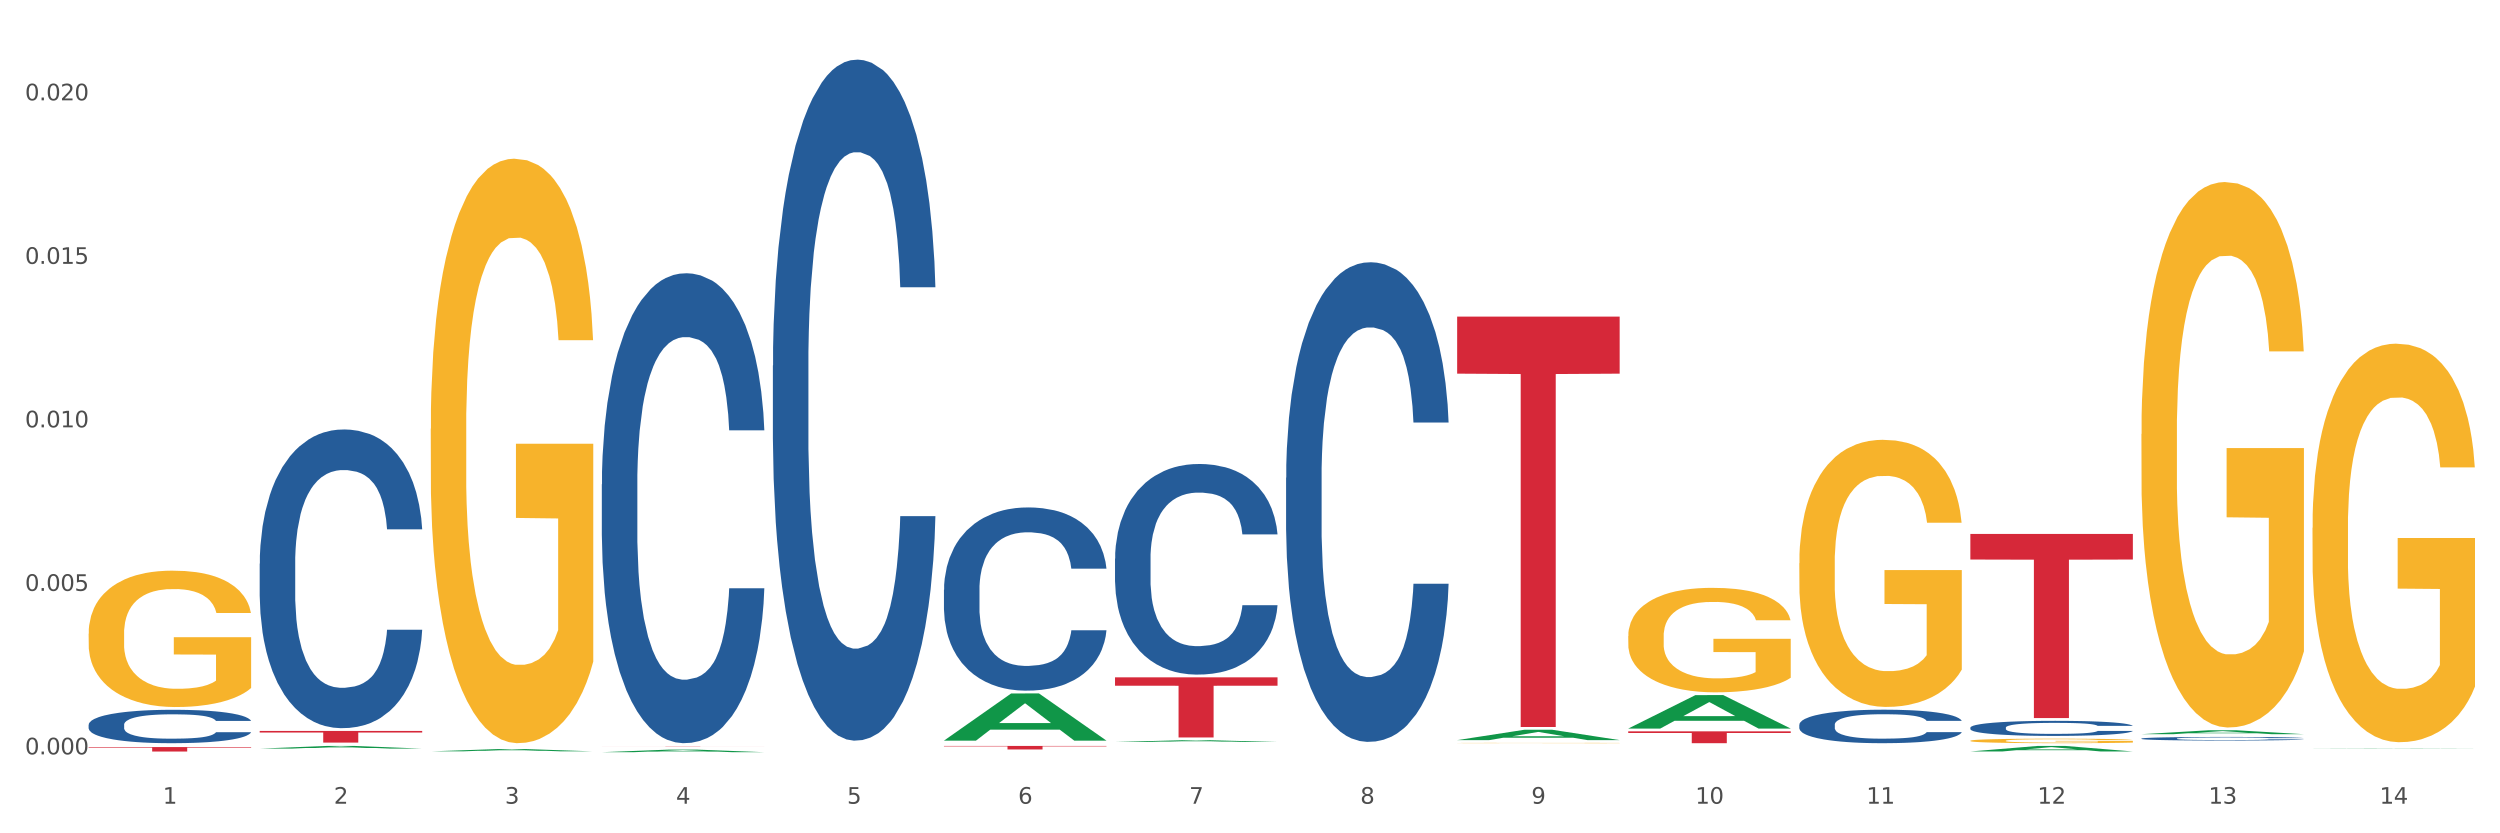 <?xml version="1.0" encoding="utf-8" standalone="no"?>
<!DOCTYPE svg PUBLIC "-//W3C//DTD SVG 1.1//EN"
  "http://www.w3.org/Graphics/SVG/1.1/DTD/svg11.dtd">
<svg xmlns:xlink="http://www.w3.org/1999/xlink" width="1080pt" height="360pt" viewBox="0 0 1080 360" xmlns="http://www.w3.org/2000/svg" version="1.1">
 <rect x="0" y="0" width="1080" height="360" fill="#333333" stroke="none"/>
 <defs>
  <style type="text/css">*{stroke-linejoin: round; stroke-linecap: butt}</style>
 </defs>
 <g id="figure_1">
  <g id="patch_1">
   <path d="M 0 360 
L 1080 360 
L 1080 0 
L 0 0 
z
" style="fill: #ffffff; stroke: #ffffff; stroke-linejoin: miter"/>
  </g>
  <g id="axes_1">
   <g id="matplotlib.axis_1">
    <g id="xtick_1">
     <g id="text_1">
      <!-- 1 -->
      <g style="fill: #4d4d4d" transform="translate(70.332 347.204) scale(0.096 -0.096)">
       <defs>
        <path id="DejaVuSans-31" d="M 794 531 
L 1825 531 
L 1825 4091 
L 703 3866 
L 703 4441 
L 1819 4666 
L 2450 4666 
L 2450 531 
L 3481 531 
L 3481 0 
L 794 0 
L 794 531 
z
" transform="scale(0.016)"/>
       </defs>
       <use xlink:href="#DejaVuSans-31"/>
      </g>
     </g>
    </g>
    <g id="xtick_2">
     <g id="text_2">
      <!-- 2 -->
      <g style="fill: #4d4d4d" transform="translate(144.233 347.204) scale(0.096 -0.096)">
       <defs>
        <path id="DejaVuSans-32" d="M 1228 531 
L 3431 531 
L 3431 0 
L 469 0 
L 469 531 
Q 828 903 1448 1529 
Q 2069 2156 2228 2338 
Q 2531 2678 2651 2914 
Q 2772 3150 2772 3378 
Q 2772 3750 2511 3984 
Q 2250 4219 1831 4219 
Q 1534 4219 1204 4116 
Q 875 4013 500 3803 
L 500 4441 
Q 881 4594 1212 4672 
Q 1544 4750 1819 4750 
Q 2544 4750 2975 4387 
Q 3406 4025 3406 3419 
Q 3406 3131 3298 2873 
Q 3191 2616 2906 2266 
Q 2828 2175 2409 1742 
Q 1991 1309 1228 531 
z
" transform="scale(0.016)"/>
       </defs>
       <use xlink:href="#DejaVuSans-32"/>
      </g>
     </g>
    </g>
    <g id="xtick_3">
     <g id="text_3">
      <!-- 3 -->
      <g style="fill: #4d4d4d" transform="translate(218.134 347.204) scale(0.096 -0.096)">
       <defs>
        <path id="DejaVuSans-33" d="M 2597 2516 
Q 3050 2419 3304 2112 
Q 3559 1806 3559 1356 
Q 3559 666 3084 287 
Q 2609 -91 1734 -91 
Q 1441 -91 1130 -33 
Q 819 25 488 141 
L 488 750 
Q 750 597 1062 519 
Q 1375 441 1716 441 
Q 2309 441 2620 675 
Q 2931 909 2931 1356 
Q 2931 1769 2642 2001 
Q 2353 2234 1838 2234 
L 1294 2234 
L 1294 2753 
L 1863 2753 
Q 2328 2753 2575 2939 
Q 2822 3125 2822 3475 
Q 2822 3834 2567 4026 
Q 2313 4219 1838 4219 
Q 1578 4219 1281 4162 
Q 984 4106 628 3988 
L 628 4550 
Q 988 4650 1302 4700 
Q 1616 4750 1894 4750 
Q 2613 4750 3031 4423 
Q 3450 4097 3450 3541 
Q 3450 3153 3228 2886 
Q 3006 2619 2597 2516 
z
" transform="scale(0.016)"/>
       </defs>
       <use xlink:href="#DejaVuSans-33"/>
      </g>
     </g>
    </g>
    <g id="xtick_4">
     <g id="text_4">
      <!-- 4 -->
      <g style="fill: #4d4d4d" transform="translate(292.034 347.204) scale(0.096 -0.096)">
       <defs>
        <path id="DejaVuSans-34" d="M 2419 4116 
L 825 1625 
L 2419 1625 
L 2419 4116 
z
M 2253 4666 
L 3047 4666 
L 3047 1625 
L 3713 1625 
L 3713 1100 
L 3047 1100 
L 3047 0 
L 2419 0 
L 2419 1100 
L 313 1100 
L 313 1709 
L 2253 4666 
z
" transform="scale(0.016)"/>
       </defs>
       <use xlink:href="#DejaVuSans-34"/>
      </g>
     </g>
    </g>
    <g id="xtick_5">
     <g id="text_5">
      <!-- 5 -->
      <g style="fill: #4d4d4d" transform="translate(365.935 347.204) scale(0.096 -0.096)">
       <defs>
        <path id="DejaVuSans-35" d="M 691 4666 
L 3169 4666 
L 3169 4134 
L 1269 4134 
L 1269 2991 
Q 1406 3038 1543 3061 
Q 1681 3084 1819 3084 
Q 2600 3084 3056 2656 
Q 3513 2228 3513 1497 
Q 3513 744 3044 326 
Q 2575 -91 1722 -91 
Q 1428 -91 1123 -41 
Q 819 9 494 109 
L 494 744 
Q 775 591 1075 516 
Q 1375 441 1709 441 
Q 2250 441 2565 725 
Q 2881 1009 2881 1497 
Q 2881 1984 2565 2268 
Q 2250 2553 1709 2553 
Q 1456 2553 1204 2497 
Q 953 2441 691 2322 
L 691 4666 
z
" transform="scale(0.016)"/>
       </defs>
       <use xlink:href="#DejaVuSans-35"/>
      </g>
     </g>
    </g>
    <g id="xtick_6">
     <g id="text_6">
      <!-- 6 -->
      <g style="fill: #4d4d4d" transform="translate(439.836 347.204) scale(0.096 -0.096)">
       <defs>
        <path id="DejaVuSans-36" d="M 2113 2584 
Q 1688 2584 1439 2293 
Q 1191 2003 1191 1497 
Q 1191 994 1439 701 
Q 1688 409 2113 409 
Q 2538 409 2786 701 
Q 3034 994 3034 1497 
Q 3034 2003 2786 2293 
Q 2538 2584 2113 2584 
z
M 3366 4563 
L 3366 3988 
Q 3128 4100 2886 4159 
Q 2644 4219 2406 4219 
Q 1781 4219 1451 3797 
Q 1122 3375 1075 2522 
Q 1259 2794 1537 2939 
Q 1816 3084 2150 3084 
Q 2853 3084 3261 2657 
Q 3669 2231 3669 1497 
Q 3669 778 3244 343 
Q 2819 -91 2113 -91 
Q 1303 -91 875 529 
Q 447 1150 447 2328 
Q 447 3434 972 4092 
Q 1497 4750 2381 4750 
Q 2619 4750 2861 4703 
Q 3103 4656 3366 4563 
z
" transform="scale(0.016)"/>
       </defs>
       <use xlink:href="#DejaVuSans-36"/>
      </g>
     </g>
    </g>
    <g id="xtick_7">
     <g id="text_7">
      <!-- 7 -->
      <g style="fill: #4d4d4d" transform="translate(513.737 347.204) scale(0.096 -0.096)">
       <defs>
        <path id="DejaVuSans-37" d="M 525 4666 
L 3525 4666 
L 3525 4397 
L 1831 0 
L 1172 0 
L 2766 4134 
L 525 4134 
L 525 4666 
z
" transform="scale(0.016)"/>
       </defs>
       <use xlink:href="#DejaVuSans-37"/>
      </g>
     </g>
    </g>
    <g id="xtick_8">
     <g id="text_8">
      <!-- 8 -->
      <g style="fill: #4d4d4d" transform="translate(587.638 347.204) scale(0.096 -0.096)">
       <defs>
        <path id="DejaVuSans-38" d="M 2034 2216 
Q 1584 2216 1326 1975 
Q 1069 1734 1069 1313 
Q 1069 891 1326 650 
Q 1584 409 2034 409 
Q 2484 409 2743 651 
Q 3003 894 3003 1313 
Q 3003 1734 2745 1975 
Q 2488 2216 2034 2216 
z
M 1403 2484 
Q 997 2584 770 2862 
Q 544 3141 544 3541 
Q 544 4100 942 4425 
Q 1341 4750 2034 4750 
Q 2731 4750 3128 4425 
Q 3525 4100 3525 3541 
Q 3525 3141 3298 2862 
Q 3072 2584 2669 2484 
Q 3125 2378 3379 2068 
Q 3634 1759 3634 1313 
Q 3634 634 3220 271 
Q 2806 -91 2034 -91 
Q 1263 -91 848 271 
Q 434 634 434 1313 
Q 434 1759 690 2068 
Q 947 2378 1403 2484 
z
M 1172 3481 
Q 1172 3119 1398 2916 
Q 1625 2713 2034 2713 
Q 2441 2713 2670 2916 
Q 2900 3119 2900 3481 
Q 2900 3844 2670 4047 
Q 2441 4250 2034 4250 
Q 1625 4250 1398 4047 
Q 1172 3844 1172 3481 
z
" transform="scale(0.016)"/>
       </defs>
       <use xlink:href="#DejaVuSans-38"/>
      </g>
     </g>
    </g>
    <g id="xtick_9">
     <g id="text_9">
      <!-- 9 -->
      <g style="fill: #4d4d4d" transform="translate(661.539 347.204) scale(0.096 -0.096)">
       <defs>
        <path id="DejaVuSans-39" d="M 703 97 
L 703 672 
Q 941 559 1184 500 
Q 1428 441 1663 441 
Q 2288 441 2617 861 
Q 2947 1281 2994 2138 
Q 2813 1869 2534 1725 
Q 2256 1581 1919 1581 
Q 1219 1581 811 2004 
Q 403 2428 403 3163 
Q 403 3881 828 4315 
Q 1253 4750 1959 4750 
Q 2769 4750 3195 4129 
Q 3622 3509 3622 2328 
Q 3622 1225 3098 567 
Q 2575 -91 1691 -91 
Q 1453 -91 1209 -44 
Q 966 3 703 97 
z
M 1959 2075 
Q 2384 2075 2632 2365 
Q 2881 2656 2881 3163 
Q 2881 3666 2632 3958 
Q 2384 4250 1959 4250 
Q 1534 4250 1286 3958 
Q 1038 3666 1038 3163 
Q 1038 2656 1286 2365 
Q 1534 2075 1959 2075 
z
" transform="scale(0.016)"/>
       </defs>
       <use xlink:href="#DejaVuSans-39"/>
      </g>
     </g>
    </g>
    <g id="xtick_10">
     <g id="text_10">
      <!-- 10 -->
      <g style="fill: #4d4d4d" transform="translate(732.386 347.204) scale(0.096 -0.096)">
       <defs>
        <path id="DejaVuSans-30" d="M 2034 4250 
Q 1547 4250 1301 3770 
Q 1056 3291 1056 2328 
Q 1056 1369 1301 889 
Q 1547 409 2034 409 
Q 2525 409 2770 889 
Q 3016 1369 3016 2328 
Q 3016 3291 2770 3770 
Q 2525 4250 2034 4250 
z
M 2034 4750 
Q 2819 4750 3233 4129 
Q 3647 3509 3647 2328 
Q 3647 1150 3233 529 
Q 2819 -91 2034 -91 
Q 1250 -91 836 529 
Q 422 1150 422 2328 
Q 422 3509 836 4129 
Q 1250 4750 2034 4750 
z
" transform="scale(0.016)"/>
       </defs>
       <use xlink:href="#DejaVuSans-31"/>
       <use xlink:href="#DejaVuSans-30" transform="translate(63.623 0)"/>
      </g>
     </g>
    </g>
    <g id="xtick_11">
     <g id="text_11">
      <!-- 11 -->
      <g style="fill: #4d4d4d" transform="translate(806.287 347.204) scale(0.096 -0.096)">
       <use xlink:href="#DejaVuSans-31"/>
       <use xlink:href="#DejaVuSans-31" transform="translate(63.623 0)"/>
      </g>
     </g>
    </g>
    <g id="xtick_12">
     <g id="text_12">
      <!-- 12 -->
      <g style="fill: #4d4d4d" transform="translate(880.187 347.204) scale(0.096 -0.096)">
       <use xlink:href="#DejaVuSans-31"/>
       <use xlink:href="#DejaVuSans-32" transform="translate(63.623 0)"/>
      </g>
     </g>
    </g>
    <g id="xtick_13">
     <g id="text_13">
      <!-- 13 -->
      <g style="fill: #4d4d4d" transform="translate(954.088 347.204) scale(0.096 -0.096)">
       <use xlink:href="#DejaVuSans-31"/>
       <use xlink:href="#DejaVuSans-33" transform="translate(63.623 0)"/>
      </g>
     </g>
    </g>
    <g id="xtick_14">
     <g id="text_14">
      <!-- 14 -->
      <g style="fill: #4d4d4d" transform="translate(1027.989 347.204) scale(0.096 -0.096)">
       <use xlink:href="#DejaVuSans-31"/>
       <use xlink:href="#DejaVuSans-34" transform="translate(63.623 0)"/>
      </g>
     </g>
    </g>
    <g id="xtick_15"/>
    <g id="xtick_16"/>
    <g id="xtick_17"/>
    <g id="xtick_18"/>
    <g id="xtick_19"/>
    <g id="xtick_20"/>
    <g id="xtick_21"/>
    <g id="xtick_22"/>
    <g id="xtick_23"/>
    <g id="xtick_24"/>
    <g id="xtick_25"/>
    <g id="xtick_26"/>
    <g id="xtick_27"/>
   </g>
   <g id="matplotlib.axis_2">
    <g id="ytick_1">
     <g id="text_15">
      <!-- 0.000 -->
      <g style="fill: #4d4d4d" transform="translate(10.8 325.892) scale(0.096 -0.096)">
       <defs>
        <path id="DejaVuSans-2e" d="M 684 794 
L 1344 794 
L 1344 0 
L 684 0 
L 684 794 
z
" transform="scale(0.016)"/>
       </defs>
       <use xlink:href="#DejaVuSans-30"/>
       <use xlink:href="#DejaVuSans-2e" transform="translate(63.623 0)"/>
       <use xlink:href="#DejaVuSans-30" transform="translate(95.41 0)"/>
       <use xlink:href="#DejaVuSans-30" transform="translate(159.033 0)"/>
       <use xlink:href="#DejaVuSans-30" transform="translate(222.656 0)"/>
      </g>
     </g>
    </g>
    <g id="ytick_2">
     <g id="text_16">
      <!-- 0.005 -->
      <g style="fill: #4d4d4d" transform="translate(10.8 255.256) scale(0.096 -0.096)">
       <use xlink:href="#DejaVuSans-30"/>
       <use xlink:href="#DejaVuSans-2e" transform="translate(63.623 0)"/>
       <use xlink:href="#DejaVuSans-30" transform="translate(95.41 0)"/>
       <use xlink:href="#DejaVuSans-30" transform="translate(159.033 0)"/>
       <use xlink:href="#DejaVuSans-35" transform="translate(222.656 0)"/>
      </g>
     </g>
    </g>
    <g id="ytick_3">
     <g id="text_17">
      <!-- 0.010 -->
      <g style="fill: #4d4d4d" transform="translate(10.8 184.62) scale(0.096 -0.096)">
       <use xlink:href="#DejaVuSans-30"/>
       <use xlink:href="#DejaVuSans-2e" transform="translate(63.623 0)"/>
       <use xlink:href="#DejaVuSans-30" transform="translate(95.41 0)"/>
       <use xlink:href="#DejaVuSans-31" transform="translate(159.033 0)"/>
       <use xlink:href="#DejaVuSans-30" transform="translate(222.656 0)"/>
      </g>
     </g>
    </g>
    <g id="ytick_4">
     <g id="text_18">
      <!-- 0.015 -->
      <g style="fill: #4d4d4d" transform="translate(10.8 113.984) scale(0.096 -0.096)">
       <use xlink:href="#DejaVuSans-30"/>
       <use xlink:href="#DejaVuSans-2e" transform="translate(63.623 0)"/>
       <use xlink:href="#DejaVuSans-30" transform="translate(95.41 0)"/>
       <use xlink:href="#DejaVuSans-31" transform="translate(159.033 0)"/>
       <use xlink:href="#DejaVuSans-35" transform="translate(222.656 0)"/>
      </g>
     </g>
    </g>
    <g id="ytick_5">
     <g id="text_19">
      <!-- 0.020 -->
      <g style="fill: #4d4d4d" transform="translate(10.8 43.349) scale(0.096 -0.096)">
       <use xlink:href="#DejaVuSans-30"/>
       <use xlink:href="#DejaVuSans-2e" transform="translate(63.623 0)"/>
       <use xlink:href="#DejaVuSans-30" transform="translate(95.41 0)"/>
       <use xlink:href="#DejaVuSans-32" transform="translate(159.033 0)"/>
       <use xlink:href="#DejaVuSans-30" transform="translate(222.656 0)"/>
      </g>
     </g>
    </g>
    <g id="ytick_6"/>
    <g id="ytick_7"/>
    <g id="ytick_8"/>
    <g id="ytick_9"/>
   </g>
   <g id="PolyCollection_1">
    <path d="M 112.184 323.397 
L 112.256 323.396 
L 141.207 322.246 
L 153.222 322.245 
L 182.39 323.399 
L 168.493 323.399 
L 162.196 323.13 
L 132.305 323.13 
L 132.088 323.135 
L 126.008 323.399 
L 112.184 323.399 
L 112.184 323.397 
L 136.068 322.97 
L 158.433 322.969 
L 147.359 322.491 
L 147.214 322.489 
L 147.07 322.492 
L 135.996 322.969 
L 136.068 322.97 
L 112.184 323.397 
z
" clip-path="url(#p0ce675f3a2)" style="fill: #109648"/>
    <path d="M 629.49 136.782 
L 699.696 136.782 
L 699.696 161.418 
L 672.079 161.585 
L 672.079 314.066 
L 656.94 314.066 
L 656.94 161.585 
L 629.49 161.418 
L 629.49 136.948 
L 629.49 136.782 
z
" clip-path="url(#p0ce675f3a2)" style="fill: #d62839"/>
    <path d="M 481.688 292.621 
L 551.894 292.621 
L 551.894 296.229 
L 524.277 296.253 
L 524.277 318.585 
L 509.138 318.585 
L 509.138 296.253 
L 481.688 296.229 
L 481.688 292.645 
L 481.688 292.621 
z
" clip-path="url(#p0ce675f3a2)" style="fill: #d62839"/>
    <path d="M 407.787 322.245 
L 477.993 322.245 
L 477.993 322.456 
L 450.377 322.458 
L 450.377 323.763 
L 435.237 323.763 
L 435.237 322.458 
L 407.787 322.456 
L 407.787 322.247 
L 407.787 322.245 
z
" clip-path="url(#p0ce675f3a2)" style="fill: #d62839"/>
    <path d="M 38.283 273.749 
L 38.366 273.696 
L 38.366 271.759 
L 38.532 270.091 
L 39.361 266.055 
L 40.604 262.719 
L 41.516 260.943 
L 42.427 259.491 
L 43.505 258.038 
L 44.831 256.531 
L 47.235 254.325 
L 48.727 253.195 
L 50.55 252.012 
L 53.866 250.29 
L 56.27 249.321 
L 58.756 248.514 
L 62.818 247.546 
L 65.47 247.115 
L 68.288 246.792 
L 71.687 246.577 
L 74.256 246.523 
L 79.893 246.685 
L 84.7 247.169 
L 87.021 247.546 
L 90.005 248.191 
L 91.58 248.622 
L 94.149 249.483 
L 96.802 250.613 
L 98.625 251.581 
L 101.36 253.411 
L 103.433 255.24 
L 105.339 257.5 
L 106.334 259.06 
L 107.08 260.513 
L 107.743 262.181 
L 108.406 264.818 
L 93.486 264.818 
L 92.906 262.934 
L 91.994 261.159 
L 90.668 259.437 
L 89.508 258.361 
L 87.518 257.016 
L 85.695 256.155 
L 83.788 255.509 
L 81.467 254.971 
L 79.644 254.702 
L 77.074 254.487 
L 72.018 254.541 
L 68.62 254.971 
L 66.299 255.509 
L 64.807 255.993 
L 63.481 256.531 
L 61.989 257.285 
L 60.248 258.415 
L 59.005 259.437 
L 57.762 260.728 
L 56.767 262.02 
L 55.855 263.526 
L 55.109 265.14 
L 54.529 266.808 
L 54.032 268.853 
L 53.617 272.243 
L 53.617 279.614 
L 53.783 281.282 
L 54.197 283.488 
L 54.695 285.156 
L 55.524 287.147 
L 56.27 288.492 
L 57.679 290.429 
L 59.254 292.044 
L 60.497 293.066 
L 61.74 293.927 
L 63.895 295.111 
L 66.299 296.079 
L 68.371 296.671 
L 71.189 297.209 
L 73.096 297.424 
L 74.754 297.532 
L 78.815 297.532 
L 81.716 297.37 
L 84.949 296.994 
L 87.435 296.51 
L 89.508 295.918 
L 91.828 294.949 
L 93.32 294.034 
L 93.32 282.789 
L 75.085 282.735 
L 75.085 275.256 
L 108.489 275.256 
L 108.489 297.209 
L 107.08 298.339 
L 105.505 299.361 
L 103.847 300.276 
L 101.36 301.406 
L 98.377 302.482 
L 95.724 303.235 
L 92.906 303.881 
L 89.59 304.473 
L 85.28 305.011 
L 82.628 305.226 
L 79.312 305.388 
L 75.417 305.441 
L 72.018 305.334 
L 68.703 305.065 
L 65.221 304.58 
L 61.823 303.881 
L 59.254 303.181 
L 56.684 302.321 
L 53.949 301.191 
L 51.794 300.115 
L 50.136 299.146 
L 48.312 297.908 
L 46.323 296.294 
L 44.831 294.842 
L 43.505 293.335 
L 42.096 291.398 
L 41.101 289.73 
L 40.107 287.631 
L 39.526 286.071 
L 38.863 283.65 
L 38.366 280.26 
L 38.283 273.749 
z
" clip-path="url(#p0ce675f3a2)" style="fill: #f7b32b"/>
    <path d="M 186.085 322.404 
L 256.291 322.404 
L 256.291 322.404 
L 228.674 322.404 
L 228.674 322.407 
L 213.535 322.407 
L 213.535 322.404 
L 186.085 322.404 
L 186.085 322.404 
L 186.085 322.404 
z
" clip-path="url(#p0ce675f3a2)" style="fill: #d62839"/>
    <path d="M 112.184 315.762 
L 182.39 315.762 
L 182.39 316.462 
L 154.773 316.467 
L 154.773 320.803 
L 139.634 320.803 
L 139.634 316.467 
L 112.184 316.462 
L 112.184 315.766 
L 112.184 315.762 
z
" clip-path="url(#p0ce675f3a2)" style="fill: #d62839"/>
    <path d="M 38.283 322.725 
L 108.489 322.725 
L 108.489 322.995 
L 80.872 322.996 
L 80.872 324.664 
L 65.733 324.664 
L 65.733 322.996 
L 38.283 322.995 
L 38.283 322.727 
L 38.283 322.725 
z
" clip-path="url(#p0ce675f3a2)" style="fill: #d62839"/>
    <path d="M 38.283 313.112 
L 38.366 313.099 
L 38.366 312.73 
L 38.615 312.229 
L 39.528 311.306 
L 40.69 310.608 
L 42.681 309.79 
L 43.76 309.448 
L 45.171 309.066 
L 48.075 308.446 
L 51.395 307.919 
L 53.718 307.629 
L 55.461 307.444 
L 59.361 307.115 
L 61.602 306.97 
L 63.926 306.851 
L 65.917 306.772 
L 69.237 306.68 
L 71.892 306.64 
L 74.963 306.627 
L 77.535 306.64 
L 80.938 306.693 
L 85.917 306.851 
L 87.825 306.944 
L 90.398 307.102 
L 93.053 307.313 
L 95.211 307.524 
L 97.701 307.827 
L 100.273 308.222 
L 102.763 308.723 
L 104.506 309.184 
L 105.916 309.672 
L 107.161 310.265 
L 108.074 310.911 
L 108.489 311.451 
L 93.302 311.451 
L 92.888 310.963 
L 92.058 310.436 
L 91.228 310.08 
L 90.315 309.79 
L 88.904 309.461 
L 87.659 309.25 
L 85.585 309 
L 83.676 308.842 
L 82.099 308.749 
L 80.191 308.67 
L 76.124 308.591 
L 73.22 308.591 
L 71.394 308.617 
L 69.154 308.683 
L 67.245 308.776 
L 65.004 308.934 
L 63.262 309.105 
L 61.519 309.329 
L 60.523 309.487 
L 59.029 309.777 
L 58.034 310.015 
L 56.706 310.423 
L 55.959 310.713 
L 54.631 311.464 
L 54.05 312.018 
L 53.801 312.4 
L 53.635 312.822 
L 53.635 314.878 
L 54.133 315.8 
L 54.548 316.196 
L 55.212 316.644 
L 56.457 317.224 
L 58.283 317.791 
L 60.191 318.199 
L 61.768 318.45 
L 63.262 318.634 
L 64.755 318.779 
L 66.581 318.911 
L 68.075 318.99 
L 70.315 319.069 
L 72.971 319.109 
L 75.046 319.109 
L 79.278 319.043 
L 81.187 318.977 
L 83.012 318.885 
L 85.004 318.74 
L 86.581 318.581 
L 87.493 318.463 
L 88.987 318.212 
L 90.149 317.949 
L 91.145 317.646 
L 91.809 317.382 
L 92.556 316.987 
L 93.136 316.539 
L 93.302 316.301 
L 108.489 316.301 
L 108.157 316.776 
L 107.576 317.237 
L 106.414 317.857 
L 105.501 318.212 
L 104.091 318.647 
L 102.597 319.016 
L 100.522 319.425 
L 98.614 319.728 
L 96.622 319.992 
L 94.464 320.229 
L 90.564 320.558 
L 89.153 320.651 
L 86.166 320.809 
L 83.842 320.901 
L 80.44 320.993 
L 76.954 321.046 
L 73.303 321.059 
L 70.066 321.033 
L 66.498 320.954 
L 64.257 320.875 
L 61.768 320.756 
L 58.863 320.572 
L 56.125 320.348 
L 53.552 320.084 
L 51.146 319.781 
L 48.905 319.438 
L 46.001 318.871 
L 43.843 318.318 
L 42.266 317.804 
L 41.187 317.369 
L 40.109 316.815 
L 39.528 316.433 
L 38.615 315.511 
L 38.283 314.654 
L 38.283 313.112 
z
" clip-path="url(#p0ce675f3a2)" style="fill: #255c99"/>
    <path d="M 112.184 243.51 
L 112.267 243.393 
L 112.267 240.093 
L 112.516 235.614 
L 113.429 227.365 
L 114.59 221.118 
L 116.582 213.812 
L 117.661 210.747 
L 119.072 207.33 
L 121.976 201.791 
L 125.296 197.076 
L 127.619 194.484 
L 129.362 192.834 
L 133.262 189.887 
L 135.503 188.591 
L 137.826 187.53 
L 139.818 186.823 
L 143.137 185.998 
L 145.793 185.645 
L 148.863 185.527 
L 151.436 185.645 
L 154.838 186.116 
L 159.818 187.53 
L 161.726 188.355 
L 164.299 189.77 
L 166.954 191.655 
L 169.112 193.541 
L 171.602 196.251 
L 174.174 199.787 
L 176.664 204.265 
L 178.406 208.39 
L 179.817 212.751 
L 181.062 218.054 
L 181.975 223.829 
L 182.39 228.661 
L 167.203 228.661 
L 166.788 224.3 
L 165.959 219.586 
L 165.129 216.404 
L 164.216 213.812 
L 162.805 210.865 
L 161.56 208.98 
L 159.486 206.74 
L 157.577 205.326 
L 156 204.501 
L 154.092 203.794 
L 150.025 203.087 
L 147.121 203.087 
L 145.295 203.323 
L 143.055 203.912 
L 141.146 204.737 
L 138.905 206.151 
L 137.163 207.683 
L 135.42 209.687 
L 134.424 211.101 
L 132.93 213.694 
L 131.934 215.815 
L 130.607 219.468 
L 129.86 222.061 
L 128.532 228.779 
L 127.951 233.729 
L 127.702 237.146 
L 127.536 240.918 
L 127.536 259.303 
L 128.034 267.552 
L 128.449 271.088 
L 129.113 275.095 
L 130.358 280.281 
L 132.183 285.348 
L 134.092 289.002 
L 135.669 291.241 
L 137.163 292.891 
L 138.656 294.187 
L 140.482 295.366 
L 141.976 296.073 
L 144.216 296.78 
L 146.872 297.134 
L 148.946 297.134 
L 153.179 296.544 
L 155.087 295.955 
L 156.913 295.13 
L 158.905 293.834 
L 160.481 292.419 
L 161.394 291.359 
L 162.888 289.12 
L 164.05 286.762 
L 165.046 284.052 
L 165.71 281.695 
L 166.456 278.159 
L 167.037 274.152 
L 167.203 272.031 
L 182.39 272.031 
L 182.058 276.274 
L 181.477 280.398 
L 180.315 285.937 
L 179.402 289.12 
L 177.991 293.009 
L 176.498 296.309 
L 174.423 299.962 
L 172.514 302.673 
L 170.523 305.03 
L 168.365 307.151 
L 164.465 310.097 
L 163.054 310.922 
L 160.067 312.337 
L 157.743 313.161 
L 154.341 313.986 
L 150.855 314.458 
L 147.204 314.576 
L 143.967 314.34 
L 140.399 313.633 
L 138.158 312.926 
L 135.669 311.865 
L 132.764 310.215 
L 130.026 308.212 
L 127.453 305.855 
L 125.047 303.144 
L 122.806 300.08 
L 119.902 295.012 
L 117.744 290.062 
L 116.167 285.466 
L 115.088 281.577 
L 114.01 276.627 
L 113.429 273.209 
L 112.516 264.96 
L 112.184 257.299 
L 112.184 243.51 
z
" clip-path="url(#p0ce675f3a2)" style="fill: #255c99"/>
    <path d="M 259.986 209.261 
L 260.069 209.075 
L 260.069 203.884 
L 260.318 196.839 
L 261.23 183.861 
L 262.392 174.034 
L 264.384 162.539 
L 265.463 157.719 
L 266.873 152.342 
L 269.778 143.628 
L 273.097 136.212 
L 275.421 132.133 
L 277.164 129.537 
L 281.064 124.902 
L 283.305 122.863 
L 285.628 121.194 
L 287.62 120.082 
L 290.939 118.784 
L 293.595 118.228 
L 296.665 118.042 
L 299.238 118.228 
L 302.64 118.969 
L 307.619 121.194 
L 309.528 122.492 
L 312.101 124.717 
L 314.756 127.683 
L 316.914 130.65 
L 319.403 134.914 
L 321.976 140.476 
L 324.465 147.521 
L 326.208 154.011 
L 327.619 160.87 
L 328.864 169.214 
L 329.776 178.298 
L 330.191 185.9 
L 315.005 185.9 
L 314.59 179.04 
L 313.76 171.624 
L 312.93 166.618 
L 312.018 162.539 
L 310.607 157.904 
L 309.362 154.938 
L 307.287 151.415 
L 305.379 149.19 
L 303.802 147.892 
L 301.893 146.78 
L 297.827 145.667 
L 294.923 145.667 
L 293.097 146.038 
L 290.856 146.965 
L 288.948 148.263 
L 286.707 150.488 
L 284.964 152.898 
L 283.222 156.05 
L 282.226 158.275 
L 280.732 162.354 
L 279.736 165.691 
L 278.408 171.438 
L 277.662 175.517 
L 276.334 186.085 
L 275.753 193.872 
L 275.504 199.249 
L 275.338 205.182 
L 275.338 234.105 
L 275.836 247.083 
L 276.251 252.645 
L 276.915 258.949 
L 278.159 267.107 
L 279.985 275.079 
L 281.894 280.827 
L 283.471 284.349 
L 284.964 286.945 
L 286.458 288.984 
L 288.284 290.838 
L 289.777 291.951 
L 292.018 293.063 
L 294.674 293.619 
L 296.748 293.619 
L 300.98 292.692 
L 302.889 291.765 
L 304.715 290.468 
L 306.706 288.428 
L 308.283 286.203 
L 309.196 284.535 
L 310.69 281.012 
L 311.852 277.304 
L 312.847 273.04 
L 313.511 269.332 
L 314.258 263.769 
L 314.839 257.466 
L 315.005 254.129 
L 330.191 254.129 
L 329.859 260.803 
L 329.279 267.292 
L 328.117 276.006 
L 327.204 281.012 
L 325.793 287.13 
L 324.299 292.322 
L 322.225 298.069 
L 320.316 302.333 
L 318.324 306.042 
L 316.167 309.379 
L 312.267 314.014 
L 310.856 315.312 
L 307.868 317.537 
L 305.545 318.834 
L 302.142 320.132 
L 298.657 320.874 
L 295.006 321.059 
L 291.769 320.688 
L 288.201 319.576 
L 285.96 318.464 
L 283.471 316.795 
L 280.566 314.199 
L 277.827 311.047 
L 275.255 307.339 
L 272.848 303.075 
L 270.608 298.255 
L 267.703 290.282 
L 265.546 282.495 
L 263.969 275.265 
L 262.89 269.146 
L 261.811 261.359 
L 261.23 255.983 
L 260.318 243.004 
L 259.986 230.953 
L 259.986 209.261 
z
" clip-path="url(#p0ce675f3a2)" style="fill: #255c99"/>
    <path d="M 333.886 157.954 
L 333.969 157.685 
L 333.969 150.162 
L 334.218 139.952 
L 335.131 121.143 
L 336.293 106.903 
L 338.285 90.244 
L 339.363 83.259 
L 340.774 75.467 
L 343.679 62.838 
L 346.998 52.091 
L 349.322 46.18 
L 351.064 42.418 
L 354.965 35.701 
L 357.205 32.745 
L 359.529 30.327 
L 361.521 28.715 
L 364.84 26.834 
L 367.496 26.028 
L 370.566 25.759 
L 373.139 26.028 
L 376.541 27.103 
L 381.52 30.327 
L 383.429 32.208 
L 386.001 35.432 
L 388.657 39.731 
L 390.815 44.03 
L 393.304 50.21 
L 395.877 58.271 
L 398.366 68.481 
L 400.109 77.885 
L 401.52 87.826 
L 402.764 99.917 
L 403.677 113.083 
L 404.092 124.099 
L 388.906 124.099 
L 388.491 114.158 
L 387.661 103.41 
L 386.831 96.156 
L 385.918 90.244 
L 384.508 83.527 
L 383.263 79.228 
L 381.188 74.123 
L 379.28 70.899 
L 377.703 69.018 
L 375.794 67.406 
L 371.728 65.794 
L 368.823 65.794 
L 366.998 66.331 
L 364.757 67.675 
L 362.848 69.556 
L 360.608 72.78 
L 358.865 76.273 
L 357.122 80.84 
L 356.127 84.065 
L 354.633 89.976 
L 353.637 94.812 
L 352.309 103.141 
L 351.562 109.053 
L 350.235 124.368 
L 349.654 135.653 
L 349.405 143.444 
L 349.239 152.042 
L 349.239 193.958 
L 349.737 212.766 
L 350.152 220.826 
L 350.816 229.962 
L 352.06 241.784 
L 353.886 253.338 
L 355.795 261.667 
L 357.371 266.772 
L 358.865 270.534 
L 360.359 273.489 
L 362.185 276.176 
L 363.678 277.788 
L 365.919 279.4 
L 368.574 280.206 
L 370.649 280.206 
L 374.881 278.863 
L 376.79 277.519 
L 378.616 275.639 
L 380.607 272.683 
L 382.184 269.459 
L 383.097 267.041 
L 384.591 261.936 
L 385.752 256.562 
L 386.748 250.382 
L 387.412 245.008 
L 388.159 236.948 
L 388.74 227.812 
L 388.906 222.976 
L 404.092 222.976 
L 403.76 232.649 
L 403.179 242.053 
L 402.018 254.681 
L 401.105 261.936 
L 399.694 270.802 
L 398.2 278.325 
L 396.126 286.655 
L 394.217 292.835 
L 392.225 298.208 
L 390.068 303.045 
L 386.167 309.762 
L 384.757 311.643 
L 381.769 314.867 
L 379.446 316.748 
L 376.043 318.629 
L 372.558 319.703 
L 368.906 319.972 
L 365.67 319.435 
L 362.102 317.822 
L 359.861 316.21 
L 357.371 313.792 
L 354.467 310.031 
L 351.728 305.463 
L 349.156 300.089 
L 346.749 293.909 
L 344.509 286.923 
L 341.604 275.37 
L 339.446 264.085 
L 337.87 253.606 
L 336.791 244.74 
L 335.712 233.455 
L 335.131 225.663 
L 334.218 206.855 
L 333.886 189.39 
L 333.886 157.954 
z
" clip-path="url(#p0ce675f3a2)" style="fill: #255c99"/>
    <path d="M 703.391 315.935 
L 773.597 315.935 
L 773.597 316.647 
L 745.98 316.652 
L 745.98 321.059 
L 730.841 321.059 
L 730.841 316.652 
L 703.391 316.647 
L 703.391 315.94 
L 703.391 315.935 
z
" clip-path="url(#p0ce675f3a2)" style="fill: #d62839"/>
    <path d="M 407.787 254.776 
L 407.87 254.704 
L 407.87 252.68 
L 408.119 249.933 
L 409.032 244.872 
L 410.194 241.041 
L 412.186 236.559 
L 413.264 234.679 
L 414.675 232.583 
L 417.58 229.185 
L 420.899 226.294 
L 423.223 224.703 
L 424.965 223.691 
L 428.866 221.884 
L 431.106 221.089 
L 433.43 220.438 
L 435.422 220.004 
L 438.741 219.498 
L 441.396 219.281 
L 444.467 219.209 
L 447.039 219.281 
L 450.442 219.57 
L 455.421 220.438 
L 457.33 220.944 
L 459.902 221.812 
L 462.558 222.968 
L 464.715 224.125 
L 467.205 225.788 
L 469.778 227.956 
L 472.267 230.703 
L 474.01 233.234 
L 475.421 235.908 
L 476.665 239.161 
L 477.578 242.704 
L 477.993 245.668 
L 462.807 245.668 
L 462.392 242.993 
L 461.562 240.101 
L 460.732 238.149 
L 459.819 236.559 
L 458.409 234.752 
L 457.164 233.595 
L 455.089 232.221 
L 453.18 231.354 
L 451.604 230.848 
L 449.695 230.414 
L 445.629 229.98 
L 442.724 229.98 
L 440.899 230.125 
L 438.658 230.486 
L 436.749 230.992 
L 434.509 231.86 
L 432.766 232.8 
L 431.023 234.029 
L 430.027 234.896 
L 428.534 236.487 
L 427.538 237.788 
L 426.21 240.029 
L 425.463 241.619 
L 424.135 245.74 
L 423.555 248.776 
L 423.306 250.873 
L 423.14 253.186 
L 423.14 264.463 
L 423.638 269.524 
L 424.052 271.692 
L 424.716 274.15 
L 425.961 277.331 
L 427.787 280.44 
L 429.695 282.681 
L 431.272 284.054 
L 432.766 285.066 
L 434.26 285.861 
L 436.085 286.584 
L 437.579 287.018 
L 439.82 287.452 
L 442.475 287.669 
L 444.55 287.669 
L 448.782 287.307 
L 450.691 286.946 
L 452.517 286.44 
L 454.508 285.645 
L 456.085 284.777 
L 456.998 284.126 
L 458.492 282.753 
L 459.653 281.307 
L 460.649 279.644 
L 461.313 278.199 
L 462.06 276.03 
L 462.641 273.572 
L 462.807 272.271 
L 477.993 272.271 
L 477.661 274.873 
L 477.08 277.403 
L 475.918 280.801 
L 475.006 282.753 
L 473.595 285.139 
L 472.101 287.163 
L 470.027 289.404 
L 468.118 291.066 
L 466.126 292.512 
L 463.969 293.813 
L 460.068 295.621 
L 458.657 296.127 
L 455.67 296.994 
L 453.346 297.5 
L 449.944 298.006 
L 446.459 298.296 
L 442.807 298.368 
L 439.571 298.223 
L 436.002 297.789 
L 433.762 297.356 
L 431.272 296.705 
L 428.368 295.693 
L 425.629 294.464 
L 423.057 293.018 
L 420.65 291.356 
L 418.409 289.476 
L 415.505 286.367 
L 413.347 283.331 
L 411.771 280.512 
L 410.692 278.126 
L 409.613 275.09 
L 409.032 272.994 
L 408.119 267.933 
L 407.787 263.234 
L 407.787 254.776 
z
" clip-path="url(#p0ce675f3a2)" style="fill: #255c99"/>
    <path d="M 555.589 206.391 
L 555.672 206.202 
L 555.672 200.903 
L 555.921 193.712 
L 556.834 180.466 
L 557.996 170.437 
L 559.987 158.705 
L 561.066 153.785 
L 562.477 148.297 
L 565.381 139.403 
L 568.701 131.834 
L 571.024 127.671 
L 572.767 125.022 
L 576.667 120.291 
L 578.908 118.209 
L 581.232 116.506 
L 583.223 115.371 
L 586.543 114.046 
L 589.198 113.478 
L 592.269 113.289 
L 594.841 113.478 
L 598.244 114.235 
L 603.223 116.506 
L 605.131 117.831 
L 607.704 120.102 
L 610.36 123.129 
L 612.517 126.157 
L 615.007 130.509 
L 617.579 136.186 
L 620.069 143.377 
L 621.812 150 
L 623.222 157.002 
L 624.467 165.517 
L 625.38 174.789 
L 625.795 182.548 
L 610.608 182.548 
L 610.194 175.546 
L 609.364 167.977 
L 608.534 162.868 
L 607.621 158.705 
L 606.21 153.974 
L 604.965 150.946 
L 602.891 147.351 
L 600.982 145.08 
L 599.405 143.755 
L 597.497 142.62 
L 593.43 141.485 
L 590.526 141.485 
L 588.7 141.863 
L 586.46 142.809 
L 584.551 144.134 
L 582.31 146.405 
L 580.568 148.865 
L 578.825 152.082 
L 577.829 154.352 
L 576.335 158.515 
L 575.34 161.922 
L 574.012 167.788 
L 573.265 171.951 
L 571.937 182.737 
L 571.356 190.685 
L 571.107 196.172 
L 570.941 202.228 
L 570.941 231.748 
L 571.439 244.994 
L 571.854 250.671 
L 572.518 257.105 
L 573.763 265.431 
L 575.589 273.568 
L 577.497 279.434 
L 579.074 283.029 
L 580.568 285.679 
L 582.061 287.76 
L 583.887 289.653 
L 585.381 290.788 
L 587.621 291.923 
L 590.277 292.491 
L 592.352 292.491 
L 596.584 291.545 
L 598.493 290.599 
L 600.318 289.274 
L 602.31 287.193 
L 603.887 284.922 
L 604.799 283.219 
L 606.293 279.623 
L 607.455 275.839 
L 608.451 271.486 
L 609.115 267.702 
L 609.862 262.025 
L 610.443 255.591 
L 610.608 252.185 
L 625.795 252.185 
L 625.463 258.997 
L 624.882 265.62 
L 623.72 274.514 
L 622.807 279.623 
L 621.397 285.868 
L 619.903 291.166 
L 617.828 297.033 
L 615.92 301.385 
L 613.928 305.17 
L 611.77 308.576 
L 607.87 313.306 
L 606.459 314.631 
L 603.472 316.902 
L 601.148 318.226 
L 597.746 319.551 
L 594.26 320.308 
L 590.609 320.497 
L 587.373 320.119 
L 583.804 318.983 
L 581.564 317.848 
L 579.074 316.145 
L 576.169 313.496 
L 573.431 310.279 
L 570.858 306.494 
L 568.452 302.142 
L 566.211 297.222 
L 563.307 289.085 
L 561.149 281.137 
L 559.572 273.757 
L 558.494 267.513 
L 557.415 259.565 
L 556.834 254.077 
L 555.921 240.831 
L 555.589 228.531 
L 555.589 206.391 
z
" clip-path="url(#p0ce675f3a2)" style="fill: #255c99"/>
    <path d="M 777.292 313.088 
L 777.375 313.075 
L 777.375 312.705 
L 777.624 312.203 
L 778.536 311.277 
L 779.698 310.577 
L 781.69 309.757 
L 782.769 309.414 
L 784.179 309.03 
L 787.084 308.409 
L 790.403 307.88 
L 792.727 307.59 
L 794.47 307.404 
L 798.37 307.074 
L 800.611 306.929 
L 802.934 306.81 
L 804.926 306.73 
L 808.245 306.638 
L 810.901 306.598 
L 813.971 306.585 
L 816.544 306.598 
L 819.946 306.651 
L 824.925 306.81 
L 826.834 306.902 
L 829.407 307.061 
L 832.062 307.272 
L 834.22 307.484 
L 836.709 307.788 
L 839.282 308.184 
L 841.771 308.687 
L 843.514 309.149 
L 844.925 309.638 
L 846.17 310.233 
L 847.082 310.881 
L 847.497 311.423 
L 832.311 311.423 
L 831.896 310.934 
L 831.066 310.405 
L 830.236 310.048 
L 829.324 309.757 
L 827.913 309.427 
L 826.668 309.215 
L 824.593 308.964 
L 822.685 308.806 
L 821.108 308.713 
L 819.199 308.634 
L 815.133 308.554 
L 812.229 308.554 
L 810.403 308.581 
L 808.162 308.647 
L 806.254 308.74 
L 804.013 308.898 
L 802.27 309.07 
L 800.528 309.295 
L 799.532 309.453 
L 798.038 309.744 
L 797.042 309.982 
L 795.714 310.392 
L 794.968 310.683 
L 793.64 311.436 
L 793.059 311.991 
L 792.81 312.375 
L 792.644 312.798 
L 792.644 314.86 
L 793.142 315.785 
L 793.557 316.182 
L 794.221 316.631 
L 795.465 317.213 
L 797.291 317.781 
L 799.2 318.191 
L 800.777 318.442 
L 802.27 318.627 
L 803.764 318.772 
L 805.59 318.905 
L 807.083 318.984 
L 809.324 319.063 
L 811.98 319.103 
L 814.054 319.103 
L 818.286 319.037 
L 820.195 318.971 
L 822.021 318.878 
L 824.012 318.733 
L 825.589 318.574 
L 826.502 318.455 
L 827.996 318.204 
L 829.158 317.94 
L 830.153 317.636 
L 830.817 317.371 
L 831.564 316.975 
L 832.145 316.525 
L 832.311 316.287 
L 847.497 316.287 
L 847.165 316.763 
L 846.585 317.226 
L 845.423 317.847 
L 844.51 318.204 
L 843.099 318.64 
L 841.605 319.01 
L 839.531 319.42 
L 837.622 319.724 
L 835.63 319.989 
L 833.473 320.226 
L 829.573 320.557 
L 828.162 320.649 
L 825.174 320.808 
L 822.851 320.901 
L 819.448 320.993 
L 815.963 321.046 
L 812.312 321.059 
L 809.075 321.033 
L 805.507 320.953 
L 803.266 320.874 
L 800.777 320.755 
L 797.872 320.57 
L 795.134 320.345 
L 792.561 320.081 
L 790.154 319.777 
L 787.914 319.433 
L 785.009 318.865 
L 782.852 318.31 
L 781.275 317.794 
L 780.196 317.358 
L 779.117 316.803 
L 778.536 316.42 
L 777.624 315.494 
L 777.292 314.635 
L 777.292 313.088 
z
" clip-path="url(#p0ce675f3a2)" style="fill: #255c99"/>
    <path d="M 851.192 314.327 
L 851.275 314.321 
L 851.275 314.154 
L 851.524 313.928 
L 852.437 313.512 
L 853.599 313.196 
L 855.591 312.827 
L 856.67 312.673 
L 858.08 312.5 
L 860.985 312.22 
L 864.304 311.982 
L 866.628 311.851 
L 868.37 311.768 
L 872.271 311.619 
L 874.511 311.554 
L 876.835 311.5 
L 878.827 311.465 
L 882.146 311.423 
L 884.802 311.405 
L 887.872 311.399 
L 890.445 311.405 
L 893.847 311.429 
L 898.826 311.5 
L 900.735 311.542 
L 903.307 311.613 
L 905.963 311.709 
L 908.121 311.804 
L 910.61 311.941 
L 913.183 312.119 
L 915.672 312.345 
L 917.415 312.554 
L 918.826 312.774 
L 920.071 313.042 
L 920.983 313.333 
L 921.398 313.577 
L 906.212 313.577 
L 905.797 313.357 
L 904.967 313.119 
L 904.137 312.958 
L 903.224 312.827 
L 901.814 312.679 
L 900.569 312.583 
L 898.494 312.47 
L 896.586 312.399 
L 895.009 312.357 
L 893.1 312.321 
L 889.034 312.286 
L 886.129 312.286 
L 884.304 312.298 
L 882.063 312.327 
L 880.154 312.369 
L 877.914 312.44 
L 876.171 312.518 
L 874.428 312.619 
L 873.433 312.69 
L 871.939 312.821 
L 870.943 312.928 
L 869.615 313.113 
L 868.868 313.244 
L 867.541 313.583 
L 866.96 313.833 
L 866.711 314.006 
L 866.545 314.196 
L 866.545 315.124 
L 867.043 315.541 
L 867.458 315.72 
L 868.122 315.922 
L 869.366 316.184 
L 871.192 316.44 
L 873.101 316.624 
L 874.677 316.737 
L 876.171 316.82 
L 877.665 316.886 
L 879.491 316.945 
L 880.984 316.981 
L 883.225 317.017 
L 885.88 317.035 
L 887.955 317.035 
L 892.187 317.005 
L 894.096 316.975 
L 895.922 316.934 
L 897.913 316.868 
L 899.49 316.797 
L 900.403 316.743 
L 901.897 316.63 
L 903.058 316.511 
L 904.054 316.374 
L 904.718 316.255 
L 905.465 316.077 
L 906.046 315.874 
L 906.212 315.767 
L 921.398 315.767 
L 921.066 315.981 
L 920.485 316.19 
L 919.324 316.469 
L 918.411 316.63 
L 917 316.826 
L 915.506 316.993 
L 913.432 317.178 
L 911.523 317.314 
L 909.531 317.433 
L 907.374 317.541 
L 903.473 317.689 
L 902.063 317.731 
L 899.075 317.802 
L 896.752 317.844 
L 893.349 317.886 
L 889.864 317.91 
L 886.212 317.915 
L 882.976 317.904 
L 879.408 317.868 
L 877.167 317.832 
L 874.677 317.779 
L 871.773 317.695 
L 869.034 317.594 
L 866.462 317.475 
L 864.055 317.338 
L 861.815 317.184 
L 858.91 316.928 
L 856.752 316.678 
L 855.176 316.446 
L 854.097 316.249 
L 853.018 315.999 
L 852.437 315.827 
L 851.524 315.41 
L 851.192 315.023 
L 851.192 314.327 
z
" clip-path="url(#p0ce675f3a2)" style="fill: #255c99"/>
    <path d="M 925.093 319.056 
L 925.176 319.055 
L 925.176 319.015 
L 925.425 318.961 
L 926.338 318.862 
L 927.5 318.787 
L 929.492 318.699 
L 930.57 318.662 
L 931.981 318.621 
L 934.886 318.555 
L 938.205 318.498 
L 940.529 318.467 
L 942.271 318.447 
L 946.172 318.412 
L 948.412 318.396 
L 950.736 318.383 
L 952.728 318.375 
L 956.047 318.365 
L 958.702 318.36 
L 961.773 318.359 
L 964.346 318.36 
L 967.748 318.366 
L 972.727 318.383 
L 974.636 318.393 
L 977.208 318.41 
L 979.864 318.433 
L 982.021 318.455 
L 984.511 318.488 
L 987.084 318.531 
L 989.573 318.584 
L 991.316 318.634 
L 992.727 318.686 
L 993.971 318.75 
L 994.884 318.82 
L 995.299 318.878 
L 980.113 318.878 
L 979.698 318.825 
L 978.868 318.769 
L 978.038 318.73 
L 977.125 318.699 
L 975.715 318.664 
L 974.47 318.641 
L 972.395 318.614 
L 970.486 318.597 
L 968.91 318.587 
L 967.001 318.579 
L 962.935 318.57 
L 960.03 318.57 
L 958.205 318.573 
L 955.964 318.58 
L 954.055 318.59 
L 951.815 318.607 
L 950.072 318.626 
L 948.329 318.65 
L 947.333 318.667 
L 945.84 318.698 
L 944.844 318.723 
L 943.516 318.767 
L 942.769 318.798 
L 941.441 318.879 
L 940.861 318.939 
L 940.612 318.98 
L 940.446 319.025 
L 940.446 319.246 
L 940.944 319.345 
L 941.359 319.388 
L 942.022 319.436 
L 943.267 319.499 
L 945.093 319.559 
L 947.002 319.603 
L 948.578 319.63 
L 950.072 319.65 
L 951.566 319.666 
L 953.391 319.68 
L 954.885 319.688 
L 957.126 319.697 
L 959.781 319.701 
L 961.856 319.701 
L 966.088 319.694 
L 967.997 319.687 
L 969.823 319.677 
L 971.814 319.662 
L 973.391 319.645 
L 974.304 319.632 
L 975.798 319.605 
L 976.959 319.576 
L 977.955 319.544 
L 978.619 319.516 
L 979.366 319.473 
L 979.947 319.425 
L 980.113 319.399 
L 995.299 319.399 
L 994.967 319.45 
L 994.386 319.5 
L 993.225 319.567 
L 992.312 319.605 
L 990.901 319.652 
L 989.407 319.691 
L 987.333 319.735 
L 985.424 319.768 
L 983.432 319.796 
L 981.275 319.822 
L 977.374 319.857 
L 975.963 319.867 
L 972.976 319.884 
L 970.652 319.894 
L 967.25 319.904 
L 963.765 319.91 
L 960.113 319.911 
L 956.877 319.908 
L 953.308 319.9 
L 951.068 319.891 
L 948.578 319.878 
L 945.674 319.859 
L 942.935 319.834 
L 940.363 319.806 
L 937.956 319.773 
L 935.715 319.737 
L 932.811 319.676 
L 930.653 319.616 
L 929.077 319.561 
L 927.998 319.514 
L 926.919 319.455 
L 926.338 319.414 
L 925.425 319.314 
L 925.093 319.222 
L 925.093 319.056 
z
" clip-path="url(#p0ce675f3a2)" style="fill: #255c99"/>
    <path d="M 998.994 228.022 
L 999.077 227.865 
L 999.077 222.204 
L 999.243 217.329 
L 1000.072 205.536 
L 1001.315 195.787 
L 1002.227 190.598 
L 1003.139 186.352 
L 1004.216 182.107 
L 1005.542 177.704 
L 1007.946 171.257 
L 1009.438 167.955 
L 1011.262 164.495 
L 1014.577 159.464 
L 1016.981 156.633 
L 1019.467 154.275 
L 1023.529 151.444 
L 1026.181 150.186 
L 1029 149.243 
L 1032.398 148.614 
L 1034.967 148.457 
L 1040.604 148.928 
L 1045.411 150.344 
L 1047.732 151.444 
L 1050.716 153.331 
L 1052.291 154.589 
L 1054.86 157.105 
L 1057.513 160.407 
L 1059.336 163.238 
L 1062.072 168.584 
L 1064.144 173.93 
L 1066.05 180.534 
L 1067.045 185.094 
L 1067.791 189.34 
L 1068.454 194.214 
L 1069.117 201.919 
L 1054.197 201.919 
L 1053.617 196.416 
L 1052.705 191.227 
L 1051.379 186.195 
L 1050.219 183.05 
L 1048.229 179.119 
L 1046.406 176.603 
L 1044.499 174.716 
L 1042.179 173.144 
L 1040.355 172.358 
L 1037.786 171.729 
L 1032.729 171.886 
L 1029.331 173.144 
L 1027.01 174.716 
L 1025.518 176.131 
L 1024.192 177.704 
L 1022.7 179.905 
L 1020.959 183.207 
L 1019.716 186.195 
L 1018.473 189.969 
L 1017.478 193.743 
L 1016.566 198.146 
L 1015.82 202.863 
L 1015.24 207.737 
L 1014.743 213.713 
L 1014.328 223.619 
L 1014.328 245.161 
L 1014.494 250.036 
L 1014.909 256.483 
L 1015.406 261.357 
L 1016.235 267.176 
L 1016.981 271.107 
L 1018.39 276.767 
L 1019.965 281.485 
L 1021.208 284.472 
L 1022.451 286.988 
L 1024.606 290.448 
L 1027.01 293.278 
L 1029.082 295.008 
L 1031.901 296.58 
L 1033.807 297.209 
L 1035.465 297.524 
L 1039.526 297.524 
L 1042.427 297.052 
L 1045.66 295.951 
L 1048.147 294.536 
L 1050.219 292.806 
L 1052.54 289.976 
L 1054.032 287.303 
L 1054.032 254.439 
L 1035.796 254.282 
L 1035.796 232.425 
L 1069.2 232.425 
L 1069.2 296.58 
L 1067.791 299.882 
L 1066.216 302.87 
L 1064.558 305.543 
L 1062.072 308.845 
L 1059.088 311.99 
L 1056.435 314.191 
L 1053.617 316.078 
L 1050.302 317.808 
L 1045.991 319.38 
L 1043.339 320.009 
L 1040.024 320.481 
L 1036.128 320.638 
L 1032.729 320.324 
L 1029.414 319.538 
L 1025.933 318.122 
L 1022.534 316.078 
L 1019.965 314.034 
L 1017.395 311.518 
L 1014.66 308.216 
L 1012.505 305.071 
L 1010.847 302.241 
L 1009.024 298.624 
L 1007.034 293.907 
L 1005.542 289.661 
L 1004.216 285.259 
L 1002.807 279.598 
L 1001.812 274.723 
L 1000.818 268.591 
L 1000.237 264.031 
L 999.574 256.955 
L 999.077 247.048 
L 998.994 228.022 
z
" clip-path="url(#p0ce675f3a2)" style="fill: #f7b32b"/>
    <path d="M 925.093 187.53 
L 925.176 187.315 
L 925.176 179.567 
L 925.342 172.896 
L 926.171 156.755 
L 927.414 143.412 
L 928.326 136.31 
L 929.238 130.499 
L 930.315 124.688 
L 931.641 118.662 
L 934.045 109.838 
L 935.537 105.319 
L 937.361 100.584 
L 940.676 93.698 
L 943.08 89.824 
L 945.567 86.596 
L 949.628 82.722 
L 952.28 81 
L 955.099 79.709 
L 958.497 78.848 
L 961.067 78.633 
L 966.703 79.278 
L 971.51 81.215 
L 973.831 82.722 
L 976.815 85.304 
L 978.39 87.026 
L 980.96 90.469 
L 983.612 94.989 
L 985.436 98.863 
L 988.171 106.18 
L 990.243 113.497 
L 992.149 122.536 
L 993.144 128.777 
L 993.89 134.588 
L 994.553 141.259 
L 995.216 151.805 
L 980.296 151.805 
L 979.716 144.272 
L 978.805 137.17 
L 977.478 130.284 
L 976.318 125.979 
L 974.329 120.599 
L 972.505 117.156 
L 970.599 114.573 
L 968.278 112.421 
L 966.454 111.345 
L 963.885 110.484 
L 958.829 110.699 
L 955.43 112.421 
L 953.109 114.573 
L 951.617 116.51 
L 950.291 118.662 
L 948.799 121.675 
L 947.059 126.195 
L 945.815 130.284 
L 944.572 135.449 
L 943.577 140.614 
L 942.665 146.64 
L 941.92 153.096 
L 941.339 159.768 
L 940.842 167.946 
L 940.428 181.504 
L 940.428 210.988 
L 940.593 217.66 
L 941.008 226.484 
L 941.505 233.155 
L 942.334 241.118 
L 943.08 246.498 
L 944.489 254.246 
L 946.064 260.702 
L 947.307 264.791 
L 948.551 268.235 
L 950.706 272.969 
L 953.109 276.843 
L 955.182 279.211 
L 958 281.363 
L 959.906 282.224 
L 961.564 282.654 
L 965.625 282.654 
L 968.526 282.008 
L 971.759 280.502 
L 974.246 278.565 
L 976.318 276.198 
L 978.639 272.324 
L 980.131 268.665 
L 980.131 223.686 
L 961.895 223.471 
L 961.895 193.556 
L 995.299 193.556 
L 995.299 281.363 
L 993.89 285.882 
L 992.315 289.971 
L 990.657 293.63 
L 988.171 298.149 
L 985.187 302.453 
L 982.534 305.466 
L 979.716 308.049 
L 976.401 310.416 
L 972.091 312.568 
L 969.438 313.429 
L 966.123 314.075 
L 962.227 314.29 
L 958.829 313.86 
L 955.513 312.784 
L 952.032 310.847 
L 948.633 308.049 
L 946.064 305.251 
L 943.494 301.808 
L 940.759 297.288 
L 938.604 292.984 
L 936.946 289.11 
L 935.123 284.16 
L 933.133 277.704 
L 931.641 271.893 
L 930.315 265.867 
L 928.906 258.12 
L 927.912 251.448 
L 926.917 243.055 
L 926.337 236.814 
L 925.674 227.129 
L 925.176 213.571 
L 925.093 187.53 
z
" clip-path="url(#p0ce675f3a2)" style="fill: #f7b32b"/>
    <path d="M 851.192 320.006 
L 851.275 320.004 
L 851.275 319.94 
L 851.441 319.885 
L 852.27 319.75 
L 853.513 319.64 
L 854.425 319.581 
L 855.337 319.532 
L 856.414 319.484 
L 857.741 319.434 
L 860.144 319.361 
L 861.636 319.323 
L 863.46 319.284 
L 866.775 319.227 
L 869.179 319.194 
L 871.666 319.168 
L 875.727 319.135 
L 878.38 319.121 
L 881.198 319.11 
L 884.596 319.103 
L 887.166 319.101 
L 892.802 319.107 
L 897.61 319.123 
L 899.93 319.135 
L 902.914 319.157 
L 904.489 319.171 
L 907.059 319.2 
L 909.711 319.237 
L 911.535 319.269 
L 914.27 319.33 
L 916.342 319.391 
L 918.249 319.466 
L 919.243 319.518 
L 919.989 319.566 
L 920.652 319.622 
L 921.315 319.709 
L 906.396 319.709 
L 905.815 319.647 
L 904.904 319.588 
L 903.577 319.531 
L 902.417 319.495 
L 900.428 319.45 
L 898.604 319.421 
L 896.698 319.4 
L 894.377 319.382 
L 892.553 319.373 
L 889.984 319.366 
L 884.928 319.368 
L 881.529 319.382 
L 879.208 319.4 
L 877.717 319.416 
L 876.39 319.434 
L 874.898 319.459 
L 873.158 319.497 
L 871.914 319.531 
L 870.671 319.573 
L 869.676 319.616 
L 868.765 319.666 
L 868.019 319.72 
L 867.438 319.775 
L 866.941 319.843 
L 866.527 319.956 
L 866.527 320.201 
L 866.692 320.256 
L 867.107 320.33 
L 867.604 320.385 
L 868.433 320.451 
L 869.179 320.496 
L 870.588 320.56 
L 872.163 320.614 
L 873.406 320.648 
L 874.65 320.677 
L 876.805 320.716 
L 879.208 320.748 
L 881.281 320.768 
L 884.099 320.786 
L 886.005 320.793 
L 887.663 320.796 
L 891.725 320.796 
L 894.626 320.791 
L 897.858 320.779 
L 900.345 320.762 
L 902.417 320.743 
L 904.738 320.711 
L 906.23 320.68 
L 906.23 320.307 
L 887.995 320.305 
L 887.995 320.056 
L 921.398 320.056 
L 921.398 320.786 
L 919.989 320.823 
L 918.414 320.857 
L 916.757 320.888 
L 914.27 320.925 
L 911.286 320.961 
L 908.634 320.986 
L 905.815 321.007 
L 902.5 321.027 
L 898.19 321.045 
L 895.537 321.052 
L 892.222 321.057 
L 888.326 321.059 
L 884.928 321.056 
L 881.612 321.047 
L 878.131 321.031 
L 874.733 321.007 
L 872.163 320.984 
L 869.594 320.956 
L 866.858 320.918 
L 864.703 320.882 
L 863.045 320.85 
L 861.222 320.809 
L 859.233 320.755 
L 857.741 320.707 
L 856.414 320.657 
L 855.005 320.593 
L 854.011 320.537 
L 853.016 320.467 
L 852.436 320.416 
L 851.773 320.335 
L 851.275 320.222 
L 851.192 320.006 
z
" clip-path="url(#p0ce675f3a2)" style="fill: #f7b32b"/>
    <path d="M 777.292 243.323 
L 777.374 243.218 
L 777.374 239.424 
L 777.54 236.156 
L 778.369 228.252 
L 779.612 221.718 
L 780.524 218.24 
L 781.436 215.394 
L 782.514 212.549 
L 783.84 209.598 
L 786.243 205.277 
L 787.735 203.063 
L 789.559 200.745 
L 792.874 197.372 
L 795.278 195.475 
L 797.765 193.894 
L 801.826 191.997 
L 804.479 191.154 
L 807.297 190.522 
L 810.695 190.1 
L 813.265 189.995 
L 818.901 190.311 
L 823.709 191.259 
L 826.03 191.997 
L 829.013 193.262 
L 830.588 194.105 
L 833.158 195.791 
L 835.81 198.005 
L 837.634 199.902 
L 840.369 203.485 
L 842.441 207.068 
L 844.348 211.495 
L 845.342 214.551 
L 846.088 217.397 
L 846.751 220.664 
L 847.415 225.828 
L 832.495 225.828 
L 831.915 222.139 
L 831.003 218.661 
L 829.677 215.289 
L 828.516 213.181 
L 826.527 210.546 
L 824.703 208.86 
L 822.797 207.595 
L 820.476 206.541 
L 818.653 206.014 
L 816.083 205.593 
L 811.027 205.698 
L 807.628 206.541 
L 805.308 207.595 
L 803.816 208.544 
L 802.489 209.598 
L 800.997 211.073 
L 799.257 213.286 
L 798.014 215.289 
L 796.77 217.818 
L 795.776 220.348 
L 794.864 223.299 
L 794.118 226.46 
L 793.538 229.728 
L 793.04 233.732 
L 792.626 240.372 
L 792.626 254.811 
L 792.792 258.078 
L 793.206 262.399 
L 793.703 265.666 
L 794.532 269.566 
L 795.278 272.2 
L 796.687 275.995 
L 798.262 279.156 
L 799.505 281.159 
L 800.749 282.845 
L 802.904 285.164 
L 805.308 287.061 
L 807.38 288.22 
L 810.198 289.274 
L 812.104 289.696 
L 813.762 289.906 
L 817.824 289.906 
L 820.725 289.59 
L 823.957 288.852 
L 826.444 287.904 
L 828.516 286.745 
L 830.837 284.848 
L 832.329 283.056 
L 832.329 261.029 
L 814.094 260.924 
L 814.094 246.274 
L 847.497 246.274 
L 847.497 289.274 
L 846.088 291.487 
L 844.513 293.49 
L 842.856 295.281 
L 840.369 297.495 
L 837.385 299.602 
L 834.733 301.078 
L 831.915 302.343 
L 828.599 303.502 
L 824.289 304.556 
L 821.636 304.977 
L 818.321 305.294 
L 814.425 305.399 
L 811.027 305.188 
L 807.711 304.661 
L 804.23 303.713 
L 800.832 302.343 
L 798.262 300.972 
L 795.693 299.286 
L 792.957 297.073 
L 790.802 294.965 
L 789.145 293.068 
L 787.321 290.644 
L 785.332 287.482 
L 783.84 284.637 
L 782.514 281.686 
L 781.104 277.892 
L 780.11 274.625 
L 779.115 270.514 
L 778.535 267.458 
L 777.872 262.715 
L 777.374 256.076 
L 777.292 243.323 
z
" clip-path="url(#p0ce675f3a2)" style="fill: #f7b32b"/>
    <path d="M 703.391 274.807 
L 703.474 274.765 
L 703.474 273.281 
L 703.639 272.003 
L 704.468 268.911 
L 705.712 266.355 
L 706.623 264.994 
L 707.535 263.881 
L 708.613 262.768 
L 709.939 261.614 
L 712.343 259.923 
L 713.835 259.058 
L 715.658 258.151 
L 718.974 256.831 
L 721.377 256.089 
L 723.864 255.471 
L 727.925 254.729 
L 730.578 254.399 
L 733.396 254.152 
L 736.794 253.987 
L 739.364 253.945 
L 745 254.069 
L 749.808 254.44 
L 752.129 254.729 
L 755.113 255.223 
L 756.687 255.553 
L 759.257 256.213 
L 761.909 257.079 
L 763.733 257.821 
L 766.468 259.223 
L 768.54 260.624 
L 770.447 262.356 
L 771.441 263.551 
L 772.187 264.665 
L 772.851 265.943 
L 773.514 267.963 
L 758.594 267.963 
L 758.014 266.52 
L 757.102 265.159 
L 755.776 263.84 
L 754.615 263.016 
L 752.626 261.985 
L 750.802 261.325 
L 748.896 260.83 
L 746.575 260.418 
L 744.752 260.212 
L 742.182 260.047 
L 737.126 260.088 
L 733.728 260.418 
L 731.407 260.83 
L 729.915 261.201 
L 728.589 261.614 
L 727.097 262.191 
L 725.356 263.057 
L 724.113 263.84 
L 722.869 264.83 
L 721.875 265.819 
L 720.963 266.973 
L 720.217 268.21 
L 719.637 269.488 
L 719.139 271.055 
L 718.725 273.652 
L 718.725 279.3 
L 718.891 280.578 
L 719.305 282.269 
L 719.802 283.547 
L 720.631 285.072 
L 721.377 286.103 
L 722.786 287.587 
L 724.361 288.824 
L 725.605 289.607 
L 726.848 290.267 
L 729.003 291.174 
L 731.407 291.916 
L 733.479 292.37 
L 736.297 292.782 
L 738.204 292.947 
L 739.861 293.029 
L 743.923 293.029 
L 746.824 292.906 
L 750.056 292.617 
L 752.543 292.246 
L 754.615 291.792 
L 756.936 291.05 
L 758.428 290.349 
L 758.428 281.733 
L 740.193 281.692 
L 740.193 275.961 
L 773.597 275.961 
L 773.597 292.782 
L 772.187 293.648 
L 770.613 294.431 
L 768.955 295.132 
L 766.468 295.998 
L 763.484 296.822 
L 760.832 297.399 
L 758.014 297.894 
L 754.698 298.348 
L 750.388 298.76 
L 747.736 298.925 
L 744.42 299.048 
L 740.524 299.09 
L 737.126 299.007 
L 733.811 298.801 
L 730.329 298.43 
L 726.931 297.894 
L 724.361 297.358 
L 721.792 296.698 
L 719.057 295.833 
L 716.901 295.008 
L 715.244 294.266 
L 713.42 293.318 
L 711.431 292.081 
L 709.939 290.968 
L 708.613 289.813 
L 707.204 288.329 
L 706.209 287.051 
L 705.214 285.443 
L 704.634 284.248 
L 703.971 282.392 
L 703.474 279.795 
L 703.391 274.807 
z
" clip-path="url(#p0ce675f3a2)" style="fill: #f7b32b"/>
    <path d="M 629.49 320.984 
L 629.573 320.983 
L 629.573 320.979 
L 629.739 320.975 
L 630.567 320.965 
L 631.811 320.957 
L 632.722 320.953 
L 633.634 320.949 
L 634.712 320.946 
L 636.038 320.942 
L 638.442 320.937 
L 639.934 320.934 
L 641.757 320.932 
L 645.073 320.927 
L 647.476 320.925 
L 649.963 320.923 
L 654.025 320.921 
L 656.677 320.92 
L 659.495 320.919 
L 662.894 320.919 
L 665.463 320.918 
L 671.099 320.919 
L 675.907 320.92 
L 678.228 320.921 
L 681.212 320.922 
L 682.787 320.923 
L 685.356 320.926 
L 688.009 320.928 
L 689.832 320.931 
L 692.567 320.935 
L 694.64 320.939 
L 696.546 320.945 
L 697.541 320.948 
L 698.287 320.952 
L 698.95 320.956 
L 699.613 320.962 
L 684.693 320.962 
L 684.113 320.958 
L 683.201 320.953 
L 681.875 320.949 
L 680.714 320.947 
L 678.725 320.944 
L 676.902 320.941 
L 674.995 320.94 
L 672.674 320.939 
L 670.851 320.938 
L 668.281 320.937 
L 663.225 320.938 
L 659.827 320.939 
L 657.506 320.94 
L 656.014 320.941 
L 654.688 320.942 
L 653.196 320.944 
L 651.455 320.947 
L 650.212 320.949 
L 648.968 320.952 
L 647.974 320.955 
L 647.062 320.959 
L 646.316 320.963 
L 645.736 320.967 
L 645.239 320.972 
L 644.824 320.98 
L 644.824 320.998 
L 644.99 321.002 
L 645.404 321.007 
L 645.902 321.011 
L 646.731 321.016 
L 647.476 321.019 
L 648.886 321.023 
L 650.46 321.027 
L 651.704 321.03 
L 652.947 321.032 
L 655.102 321.035 
L 657.506 321.037 
L 659.578 321.038 
L 662.396 321.04 
L 664.303 321.04 
L 665.96 321.04 
L 670.022 321.04 
L 672.923 321.04 
L 676.156 321.039 
L 678.642 321.038 
L 680.714 321.036 
L 683.035 321.034 
L 684.527 321.032 
L 684.527 321.005 
L 666.292 321.005 
L 666.292 320.987 
L 699.696 320.987 
L 699.696 321.04 
L 698.287 321.042 
L 696.712 321.045 
L 695.054 321.047 
L 692.567 321.05 
L 689.583 321.052 
L 686.931 321.054 
L 684.113 321.055 
L 680.797 321.057 
L 676.487 321.058 
L 673.835 321.059 
L 670.519 321.059 
L 666.624 321.059 
L 663.225 321.059 
L 659.91 321.058 
L 656.428 321.057 
L 653.03 321.055 
L 650.46 321.054 
L 647.891 321.052 
L 645.156 321.049 
L 643.001 321.046 
L 641.343 321.044 
L 639.519 321.041 
L 637.53 321.037 
L 636.038 321.034 
L 634.712 321.03 
L 633.303 321.026 
L 632.308 321.022 
L 631.313 321.017 
L 630.733 321.013 
L 630.07 321.007 
L 629.573 320.999 
L 629.49 320.984 
z
" clip-path="url(#p0ce675f3a2)" style="fill: #f7b32b"/>
    <path d="M 186.085 185.233 
L 186.168 185.003 
L 186.168 176.701 
L 186.333 169.552 
L 187.162 152.257 
L 188.406 137.96 
L 189.317 130.35 
L 190.229 124.123 
L 191.307 117.897 
L 192.633 111.44 
L 195.037 101.985 
L 196.529 97.143 
L 198.352 92.069 
L 201.668 84.69 
L 204.071 80.539 
L 206.558 77.08 
L 210.619 72.929 
L 213.272 71.084 
L 216.09 69.701 
L 219.488 68.778 
L 222.058 68.548 
L 227.694 69.24 
L 232.502 71.315 
L 234.823 72.929 
L 237.807 75.696 
L 239.381 77.541 
L 241.951 81.231 
L 244.603 86.074 
L 246.427 90.225 
L 249.162 98.065 
L 251.234 105.906 
L 253.141 115.591 
L 254.135 122.278 
L 254.881 128.505 
L 255.545 135.654 
L 256.208 146.953 
L 241.288 146.953 
L 240.708 138.882 
L 239.796 131.272 
L 238.47 123.893 
L 237.309 119.281 
L 235.32 113.516 
L 233.496 109.826 
L 231.59 107.059 
L 229.269 104.753 
L 227.446 103.6 
L 224.876 102.677 
L 219.82 102.908 
L 216.422 104.753 
L 214.101 107.059 
L 212.609 109.134 
L 211.283 111.44 
L 209.791 114.669 
L 208.05 119.511 
L 206.807 123.893 
L 205.563 129.427 
L 204.569 134.962 
L 203.657 141.419 
L 202.911 148.337 
L 202.331 155.485 
L 201.833 164.248 
L 201.419 178.777 
L 201.419 210.369 
L 201.585 217.518 
L 201.999 226.973 
L 202.496 234.121 
L 203.325 242.654 
L 204.071 248.419 
L 205.48 256.721 
L 207.055 263.639 
L 208.299 268.02 
L 209.542 271.71 
L 211.697 276.783 
L 214.101 280.934 
L 216.173 283.471 
L 218.991 285.777 
L 220.898 286.699 
L 222.555 287.16 
L 226.617 287.16 
L 229.518 286.469 
L 232.75 284.854 
L 235.237 282.779 
L 237.309 280.242 
L 239.63 276.091 
L 241.122 272.171 
L 241.122 223.975 
L 222.887 223.744 
L 222.887 191.69 
L 256.291 191.69 
L 256.291 285.777 
L 254.881 290.619 
L 253.307 295.001 
L 251.649 298.921 
L 249.162 303.764 
L 246.178 308.376 
L 243.526 311.604 
L 240.708 314.372 
L 237.392 316.908 
L 233.082 319.214 
L 230.43 320.137 
L 227.114 320.829 
L 223.218 321.059 
L 219.82 320.598 
L 216.504 319.445 
L 213.023 317.37 
L 209.625 314.372 
L 207.055 311.374 
L 204.486 307.684 
L 201.75 302.842 
L 199.595 298.229 
L 197.938 294.079 
L 196.114 288.775 
L 194.125 281.857 
L 192.633 275.63 
L 191.307 269.173 
L 189.898 260.872 
L 188.903 253.723 
L 187.908 244.729 
L 187.328 238.042 
L 186.665 227.665 
L 186.168 213.137 
L 186.085 185.233 
z
" clip-path="url(#p0ce675f3a2)" style="fill: #f7b32b"/>
    <path d="M 481.688 241.325 
L 481.771 241.242 
L 481.771 238.916 
L 482.02 235.758 
L 482.933 229.941 
L 484.095 225.536 
L 486.086 220.384 
L 487.165 218.224 
L 488.576 215.814 
L 491.48 211.908 
L 494.8 208.584 
L 497.123 206.756 
L 498.866 205.593 
L 502.767 203.515 
L 505.007 202.601 
L 507.331 201.853 
L 509.322 201.354 
L 512.642 200.773 
L 515.297 200.523 
L 518.368 200.44 
L 520.94 200.523 
L 524.343 200.856 
L 529.322 201.853 
L 531.231 202.435 
L 533.803 203.432 
L 536.459 204.762 
L 538.616 206.091 
L 541.106 208.002 
L 543.678 210.495 
L 546.168 213.653 
L 547.911 216.562 
L 549.321 219.636 
L 550.566 223.376 
L 551.479 227.448 
L 551.894 230.855 
L 536.708 230.855 
L 536.293 227.78 
L 535.463 224.456 
L 534.633 222.213 
L 533.72 220.384 
L 532.309 218.307 
L 531.065 216.977 
L 528.99 215.398 
L 527.081 214.401 
L 525.505 213.819 
L 523.596 213.321 
L 519.53 212.822 
L 516.625 212.822 
L 514.799 212.988 
L 512.559 213.404 
L 510.65 213.986 
L 508.41 214.983 
L 506.667 216.063 
L 504.924 217.476 
L 503.928 218.473 
L 502.435 220.301 
L 501.439 221.797 
L 500.111 224.373 
L 499.364 226.201 
L 498.036 230.938 
L 497.455 234.428 
L 497.206 236.838 
L 497.04 239.497 
L 497.04 252.461 
L 497.538 258.278 
L 497.953 260.771 
L 498.617 263.596 
L 499.862 267.253 
L 501.688 270.826 
L 503.596 273.402 
L 505.173 274.981 
L 506.667 276.144 
L 508.161 277.058 
L 509.986 277.889 
L 511.48 278.388 
L 513.721 278.887 
L 516.376 279.136 
L 518.451 279.136 
L 522.683 278.72 
L 524.592 278.305 
L 526.417 277.723 
L 528.409 276.809 
L 529.986 275.812 
L 530.899 275.064 
L 532.392 273.485 
L 533.554 271.823 
L 534.55 269.912 
L 535.214 268.25 
L 535.961 265.757 
L 536.542 262.931 
L 536.708 261.436 
L 551.894 261.436 
L 551.562 264.427 
L 550.981 267.336 
L 549.819 271.241 
L 548.906 273.485 
L 547.496 276.227 
L 546.002 278.554 
L 543.927 281.13 
L 542.019 283.042 
L 540.027 284.703 
L 537.869 286.199 
L 533.969 288.277 
L 532.558 288.858 
L 529.571 289.856 
L 527.247 290.437 
L 523.845 291.019 
L 520.359 291.351 
L 516.708 291.435 
L 513.472 291.268 
L 509.903 290.77 
L 507.663 290.271 
L 505.173 289.523 
L 502.269 288.36 
L 499.53 286.947 
L 496.958 285.285 
L 494.551 283.374 
L 492.31 281.213 
L 489.406 277.64 
L 487.248 274.15 
L 485.671 270.909 
L 484.593 268.167 
L 483.514 264.676 
L 482.933 262.267 
L 482.02 256.45 
L 481.688 251.048 
L 481.688 241.325 
z
" clip-path="url(#p0ce675f3a2)" style="fill: #255c99"/>
    <path d="M 851.192 230.659 
L 921.398 230.659 
L 921.398 241.715 
L 893.782 241.789 
L 893.782 310.213 
L 878.643 310.213 
L 878.643 241.789 
L 851.192 241.715 
L 851.192 230.734 
L 851.192 230.659 
z
" clip-path="url(#p0ce675f3a2)" style="fill: #d62839"/>
    <path d="M 259.986 322.547 
L 330.191 322.547 
L 330.191 322.56 
L 302.575 322.56 
L 302.575 322.639 
L 287.436 322.639 
L 287.436 322.56 
L 259.986 322.56 
L 259.986 322.547 
L 259.986 322.547 
z
" clip-path="url(#p0ce675f3a2)" style="fill: #d62839"/>
    <path d="M 186.085 324.587 
L 186.157 324.586 
L 215.108 323.594 
L 227.123 323.593 
L 256.291 324.589 
L 242.394 324.589 
L 236.097 324.357 
L 206.206 324.357 
L 205.988 324.361 
L 199.909 324.589 
L 186.085 324.589 
L 186.085 324.587 
L 209.969 324.218 
L 232.334 324.218 
L 221.26 323.805 
L 221.115 323.803 
L 220.97 323.806 
L 209.897 324.218 
L 209.969 324.218 
L 186.085 324.587 
z
" clip-path="url(#p0ce675f3a2)" style="fill: #109648"/>
    <path d="M 998.994 323.412 
L 999.067 323.411 
L 1028.017 323.297 
L 1040.032 323.297 
L 1069.2 323.412 
L 1055.304 323.412 
L 1049.007 323.385 
L 1019.115 323.385 
L 1018.898 323.385 
L 1012.818 323.412 
L 998.994 323.412 
L 998.994 323.412 
L 1022.879 323.369 
L 1045.243 323.369 
L 1034.169 323.321 
L 1034.025 323.321 
L 1033.88 323.322 
L 1022.806 323.369 
L 1022.879 323.369 
L 998.994 323.412 
z
" clip-path="url(#p0ce675f3a2)" style="fill: #109648"/>
    <path d="M 925.093 317.17 
L 925.166 317.168 
L 954.117 315.478 
L 966.131 315.476 
L 995.299 317.173 
L 981.403 317.173 
L 975.106 316.778 
L 945.214 316.778 
L 944.997 316.784 
L 938.917 317.173 
L 925.093 317.173 
L 925.093 317.17 
L 948.978 316.542 
L 971.342 316.541 
L 960.269 315.838 
L 960.124 315.835 
L 959.979 315.839 
L 948.905 316.541 
L 948.978 316.542 
L 925.093 317.17 
z
" clip-path="url(#p0ce675f3a2)" style="fill: #109648"/>
    <path d="M 851.192 324.63 
L 851.265 324.628 
L 880.216 322.247 
L 892.23 322.245 
L 921.398 324.635 
L 907.502 324.635 
L 901.205 324.078 
L 871.313 324.078 
L 871.096 324.087 
L 865.016 324.635 
L 851.192 324.635 
L 851.192 324.63 
L 875.077 323.746 
L 897.441 323.744 
L 886.368 322.754 
L 886.223 322.75 
L 886.078 322.757 
L 875.005 323.744 
L 875.077 323.746 
L 851.192 324.63 
z
" clip-path="url(#p0ce675f3a2)" style="fill: #109648"/>
    <path d="M 629.49 319.724 
L 629.562 319.72 
L 658.513 315.256 
L 670.528 315.252 
L 699.696 319.733 
L 685.799 319.733 
L 679.502 318.689 
L 649.611 318.689 
L 649.394 318.706 
L 643.314 319.733 
L 629.49 319.733 
L 629.49 319.724 
L 653.374 318.067 
L 675.739 318.062 
L 664.665 316.207 
L 664.52 316.199 
L 664.376 316.211 
L 653.302 318.062 
L 653.374 318.067 
L 629.49 319.724 
z
" clip-path="url(#p0ce675f3a2)" style="fill: #109648"/>
    <path d="M 481.688 320.544 
L 481.761 320.544 
L 510.711 319.771 
L 522.726 319.77 
L 551.894 320.546 
L 537.998 320.546 
L 531.701 320.365 
L 501.809 320.365 
L 501.592 320.368 
L 495.512 320.546 
L 481.688 320.546 
L 481.688 320.544 
L 505.573 320.258 
L 527.937 320.257 
L 516.863 319.936 
L 516.719 319.934 
L 516.574 319.936 
L 505.5 320.257 
L 505.573 320.258 
L 481.688 320.544 
z
" clip-path="url(#p0ce675f3a2)" style="fill: #109648"/>
    <path d="M 407.787 319.923 
L 407.86 319.904 
L 436.811 299.573 
L 448.825 299.554 
L 477.993 319.961 
L 464.097 319.961 
L 457.8 315.209 
L 427.908 315.209 
L 427.691 315.286 
L 421.611 319.961 
L 407.787 319.961 
L 407.787 319.923 
L 431.672 312.373 
L 454.036 312.354 
L 442.963 303.903 
L 442.818 303.865 
L 442.673 303.923 
L 431.599 312.354 
L 431.672 312.373 
L 407.787 319.923 
z
" clip-path="url(#p0ce675f3a2)" style="fill: #109648"/>
    <path d="M 703.391 314.722 
L 703.463 314.708 
L 732.414 300.289 
L 744.429 300.276 
L 773.597 314.749 
L 759.7 314.749 
L 753.403 311.379 
L 723.512 311.379 
L 723.294 311.433 
L 717.215 314.749 
L 703.391 314.749 
L 703.391 314.722 
L 727.275 309.367 
L 749.64 309.354 
L 738.566 303.361 
L 738.421 303.333 
L 738.277 303.374 
L 727.203 309.354 
L 727.275 309.367 
L 703.391 314.722 
z
" clip-path="url(#p0ce675f3a2)" style="fill: #109648"/>
    <path d="M 259.986 324.947 
L 260.058 324.946 
L 289.009 323.826 
L 301.023 323.825 
L 330.191 324.95 
L 316.295 324.95 
L 309.998 324.688 
L 280.106 324.688 
L 279.889 324.692 
L 273.81 324.95 
L 259.986 324.95 
L 259.986 324.947 
L 283.87 324.531 
L 306.235 324.53 
L 295.161 324.065 
L 295.016 324.063 
L 294.871 324.066 
L 283.798 324.53 
L 283.87 324.531 
L 259.986 324.947 
z
" clip-path="url(#p0ce675f3a2)" style="fill: #109648"/>
   </g>
  </g>
 </g>
 <defs>
  <clipPath id="p0ce675f3a2">
   <rect x="38.283" y="10.8" width="1030.917" height="329.109"/>
  </clipPath>
 </defs>
</svg>
